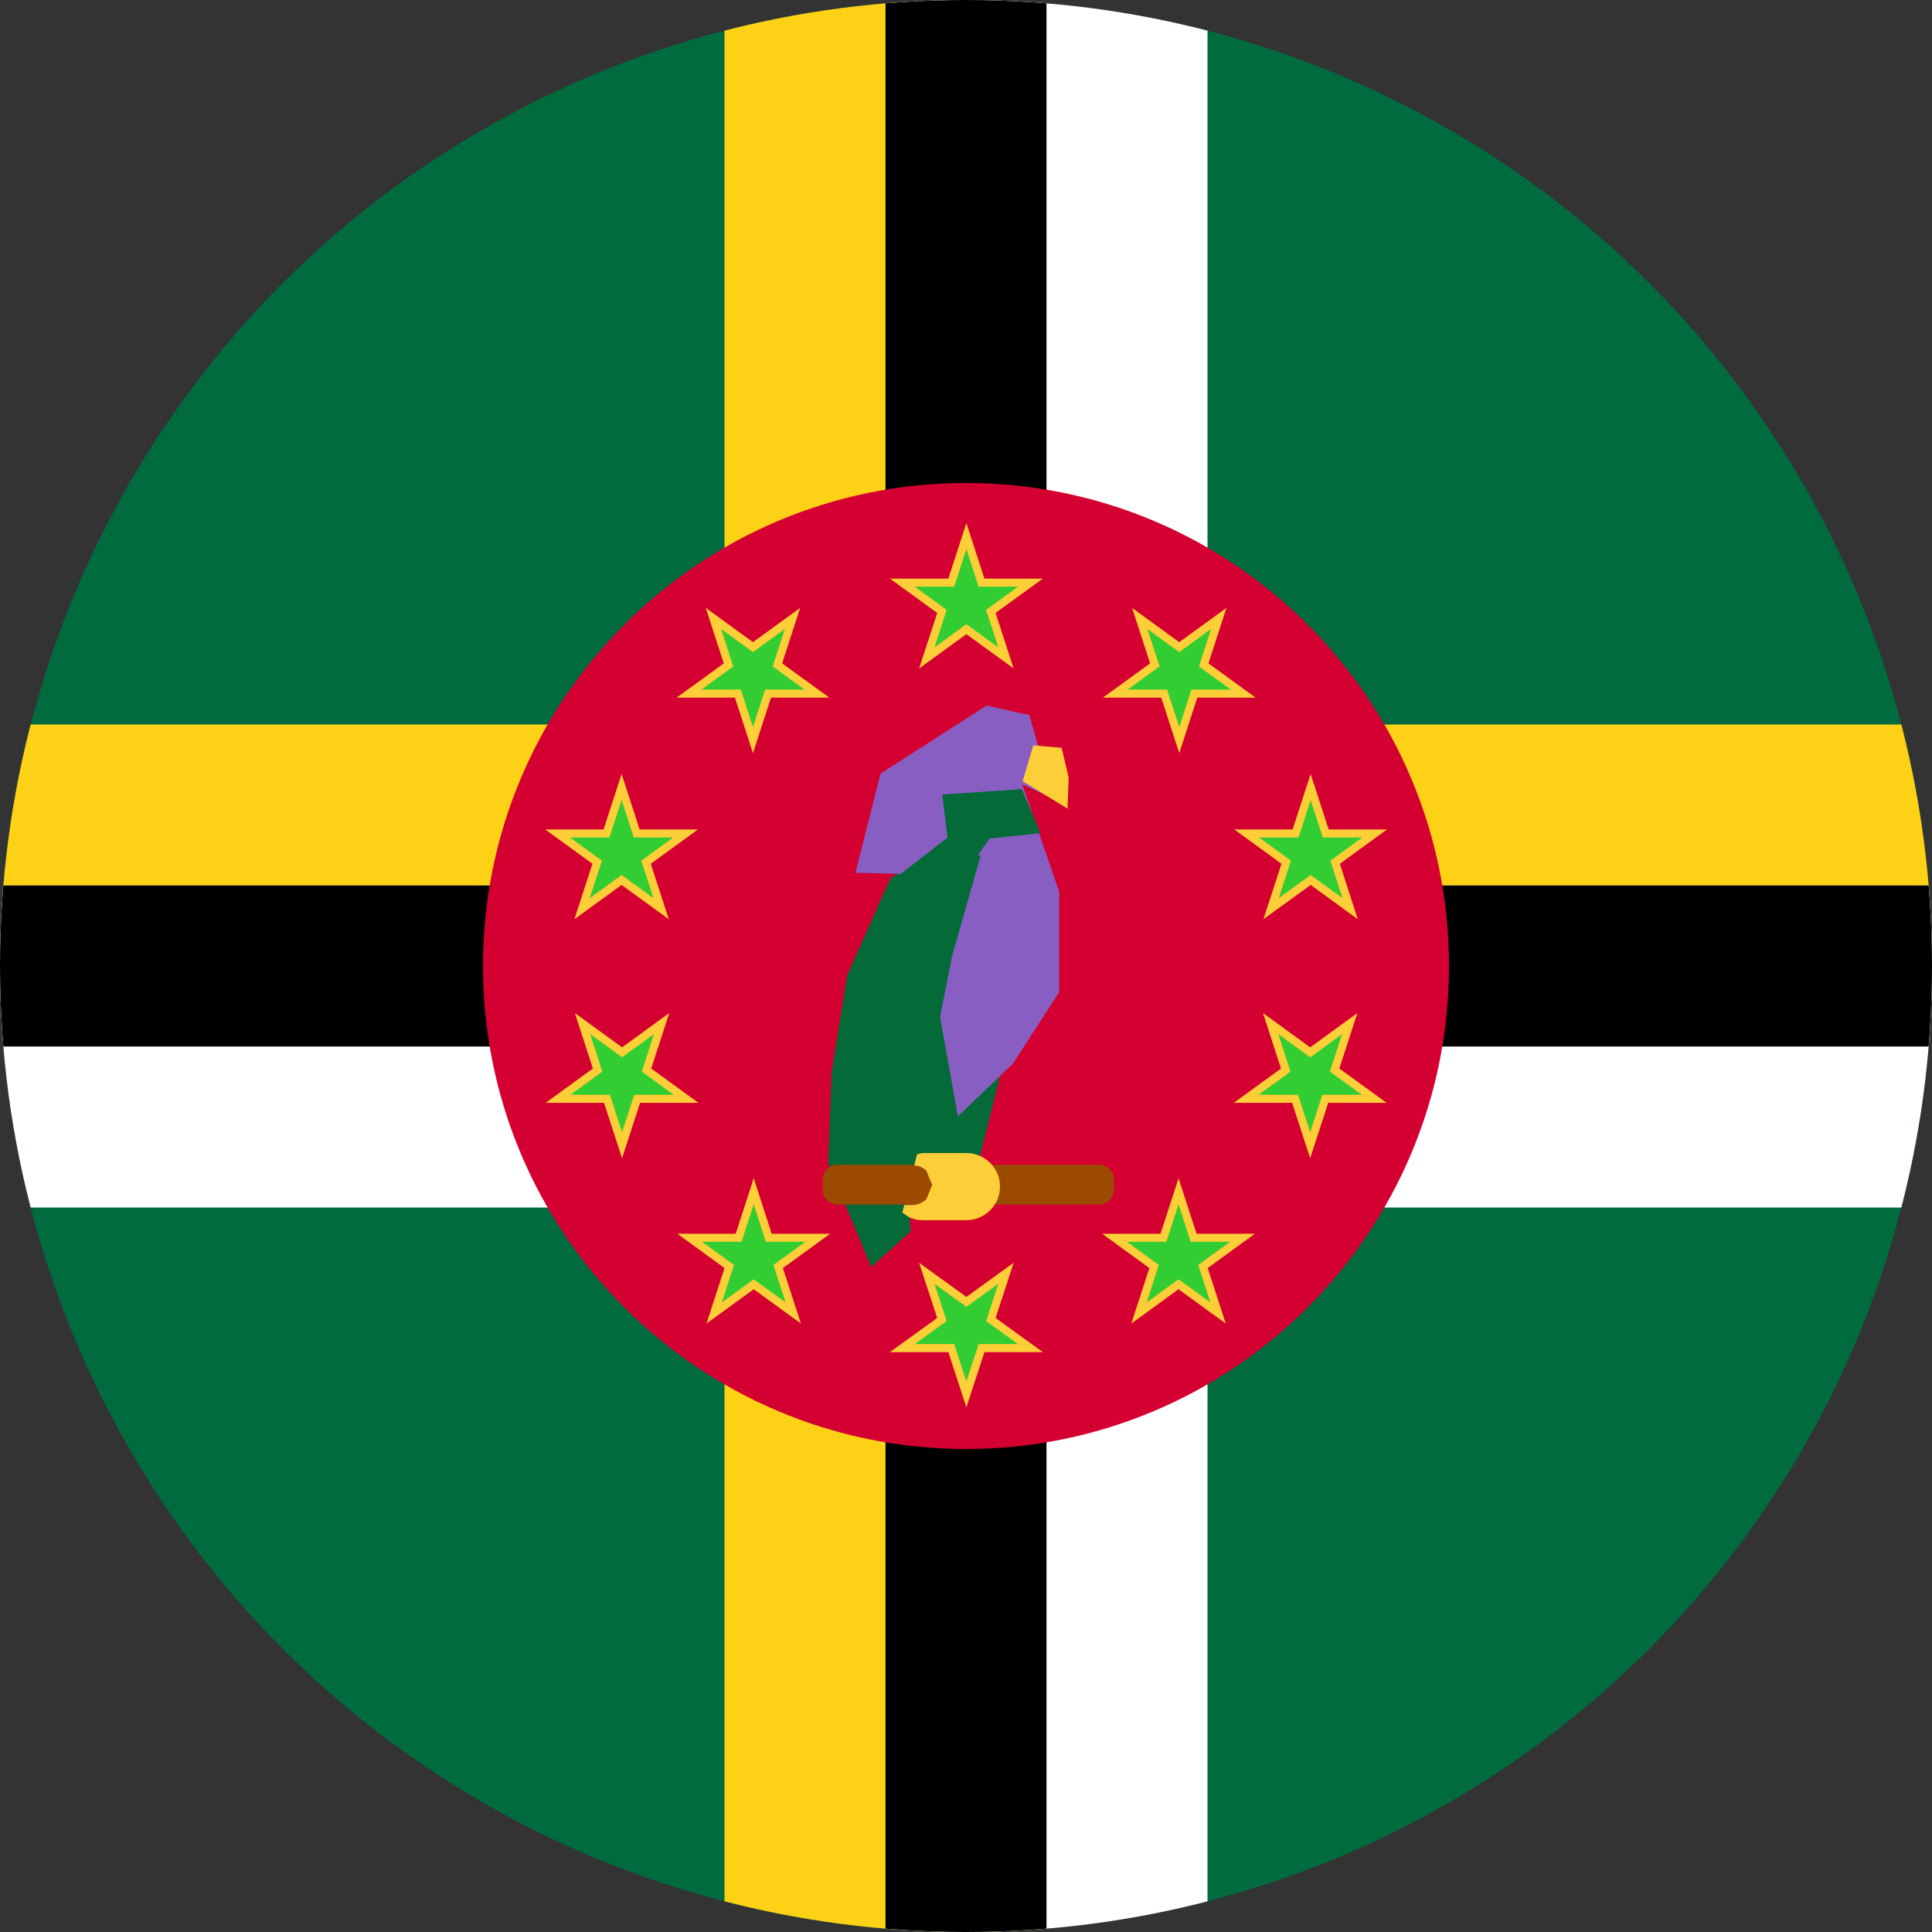 <?xml version="1.0" encoding="UTF-8"?> <svg xmlns="http://www.w3.org/2000/svg" xml:space="preserve" width="600" height="600"><rect width="100%" height="100%" fill="#333333" stroke="none"/><defs><clipPath id="g"><circle cx="600" cy="300" r="300" style="fill:#fff;stroke-width:2.889"></circle></clipPath><clipPath id="f"><circle cx="600" cy="300" r="300" style="fill:#fff;stroke-width:2.889"></circle></clipPath><clipPath id="e"><circle cx="600" cy="300" r="300" style="fill:#fff;stroke-width:2.889"></circle></clipPath><clipPath id="d"><circle cx="600" cy="300" r="300" style="fill:#fff;stroke-width:2.889"></circle></clipPath><clipPath id="c"><circle cx="600" cy="300" r="300" style="fill:#fff;stroke-width:2.889"></circle></clipPath><clipPath id="b"><circle cx="600" cy="300" r="300" style="fill:#fff;stroke-width:2.889"></circle></clipPath><clipPath id="a"><circle cx="600" cy="300" r="300" style="fill:#fff;stroke-width:2.889"></circle></clipPath></defs><path fill="#006b3f" d="M0 0h1200v600H0Z" clip-path="url(#a)" transform="translate(-300)"></path><path fill="#fcd116" d="M0 225h1200v100H0Z" clip-path="url(#b)" transform="translate(-300)"></path><path fill="#fff" d="M0 275h1200v100H0Z" clip-path="url(#c)" transform="translate(-300)"></path><path d="M0 275h1200v50H0Z" clip-path="url(#d)" transform="translate(-300)"></path><path fill="#fcd116" d="M525 0h100v600H525Z" clip-path="url(#e)" transform="translate(-300)"></path><path fill="#fff" d="M575 0h100v600H575Z" clip-path="url(#f)" transform="translate(-300)"></path><path d="M575 0h50v600h-50z" clip-path="url(#g)" transform="translate(-300)"></path><g fill-rule="evenodd" style="overflow:hidden"><path fill="#d50032" d="M450 300c0 82.843-67.157 150-150 150s-150-67.157-150-150 67.157-150 150-150 150 67.157 150 150Z"></path><path fill="#32cd32" stroke="#fcce37" stroke-miterlimit="8" stroke-width="2.501" d="m300.121 166.492 4.698 14.455h15.19l-12.294 8.93 4.7 14.448-12.294-8.93-12.293 8.93 4.7-14.447-12.294-8.93h15.19zM378.514 192.053l-4.69 14.44 12.274 8.919-15.177-.001-4.686 14.433-4.69-14.435h-15.18l12.282-8.917-4.693-14.434 12.274 8.918zM426.9 258.846l-12.282 8.926 4.688 14.43-12.279-8.922-12.274 8.923 4.69-14.435-12.278-8.923 15.175.005 4.687-14.436 4.69 14.43zM426.76 341.24l-15.185.002-4.688 14.43-4.688-14.435-15.175.005 12.277-8.923-4.688-14.435 12.274 8.923 12.279-8.922-4.69 14.43zM378.284 407.765 366 398.842l-12.274 8.918 4.69-14.435-12.279-8.915 15.177-.003 4.693-14.434 4.686 14.434 15.177-.002-12.274 8.92zM300.121 433.026l-4.697-14.362h-15.19l12.294-8.874-4.7-14.355 12.293 8.874 12.294-8.874-4.7 14.355 12.293 8.874h-15.19zM221.789 407.765l4.69-14.44-12.274-8.92 15.177.002 4.686-14.434 4.69 14.434 15.18.003-12.28 8.915 4.691 14.435-12.274-8.918zM173.316 341.24l12.281-8.925-4.688-14.43 12.28 8.922 12.273-8.923-4.69 14.435 12.279 8.923-15.175-.005-4.688 14.436-4.69-14.43zM173.175 258.846l15.182-.002 4.688-14.43 4.69 14.436 15.175-.005-12.279 8.923 4.69 14.435-12.273-8.923-12.28 8.922 4.689-14.43zM221.561 192.053l12.284 8.923 12.276-8.919-4.693 14.435 12.28 8.916-15.178.001-4.69 14.435-4.686-14.433h-15.177l12.274-8.917z"></path><path fill="#046a38" d="M301.965 245.796h-7.64l-.435 6.08-2.442-.342-2.387 12.66-12.558 8.624-13.367 29.984-4.827 29.983-1.114 28.503 13.367 32.204 12.253-11.105-1.283-14.07 4.903.652 2.913-10.603 15.003.701 6.684-26.652-11.14 7.774-2.91-9.62 13.4-48.774.494-16.263-9.684-18.718Z"></path><path fill="#9c4a00" d="M345.958 366.395a4.673 4.673 0 0 0-4.673-4.673H260.17a4.673 4.673 0 0 0-4.673 4.673v3.023a4.673 4.673 0 0 0 4.673 4.673h81.115a4.673 4.673 0 0 0 4.673-4.673Z"></path><path fill="#895ec3" d="m306.376 219.119-32.924 21.137-7.769 30.78 14.058.37 14.797-11.496 9.988 5.934-8.878 31.15-3.7 18.912 5.55 30.78 17.016-16.317 14.428-22.25v-31.15l-11.468-33.375 11.468 5.191 1.737-7.836-10.153.234 2.072-9.693-.315-.134-2.59-9.27z"></path><path fill="#fcce37" d="M300.06 358.084h-13.47l-1.79.36-.869 3.453 1.751.351a6.29 6.29 0 0 1 1.995 1.338l1.839 4.412-1.839 4.413a6.275 6.275 0 0 1-4.438 1.827h-2.411l-.594 2.36 2.273 1.523c1.255.528 2.635.82 4.083.82h13.47c5.794 0 10.49-4.669 10.49-10.428 0-5.76-4.696-10.429-10.49-10.429ZM320.885 231.487l-3.302 11.12 13.942 8.525.367-9.637-2.202-9.266Z"></path><path fill="#046a38" d="m317.327 245.069-24.724 1.674 2.222 17.858 5 6.418 7.501-10.604 15.835-1.674Z"></path></g></svg> 